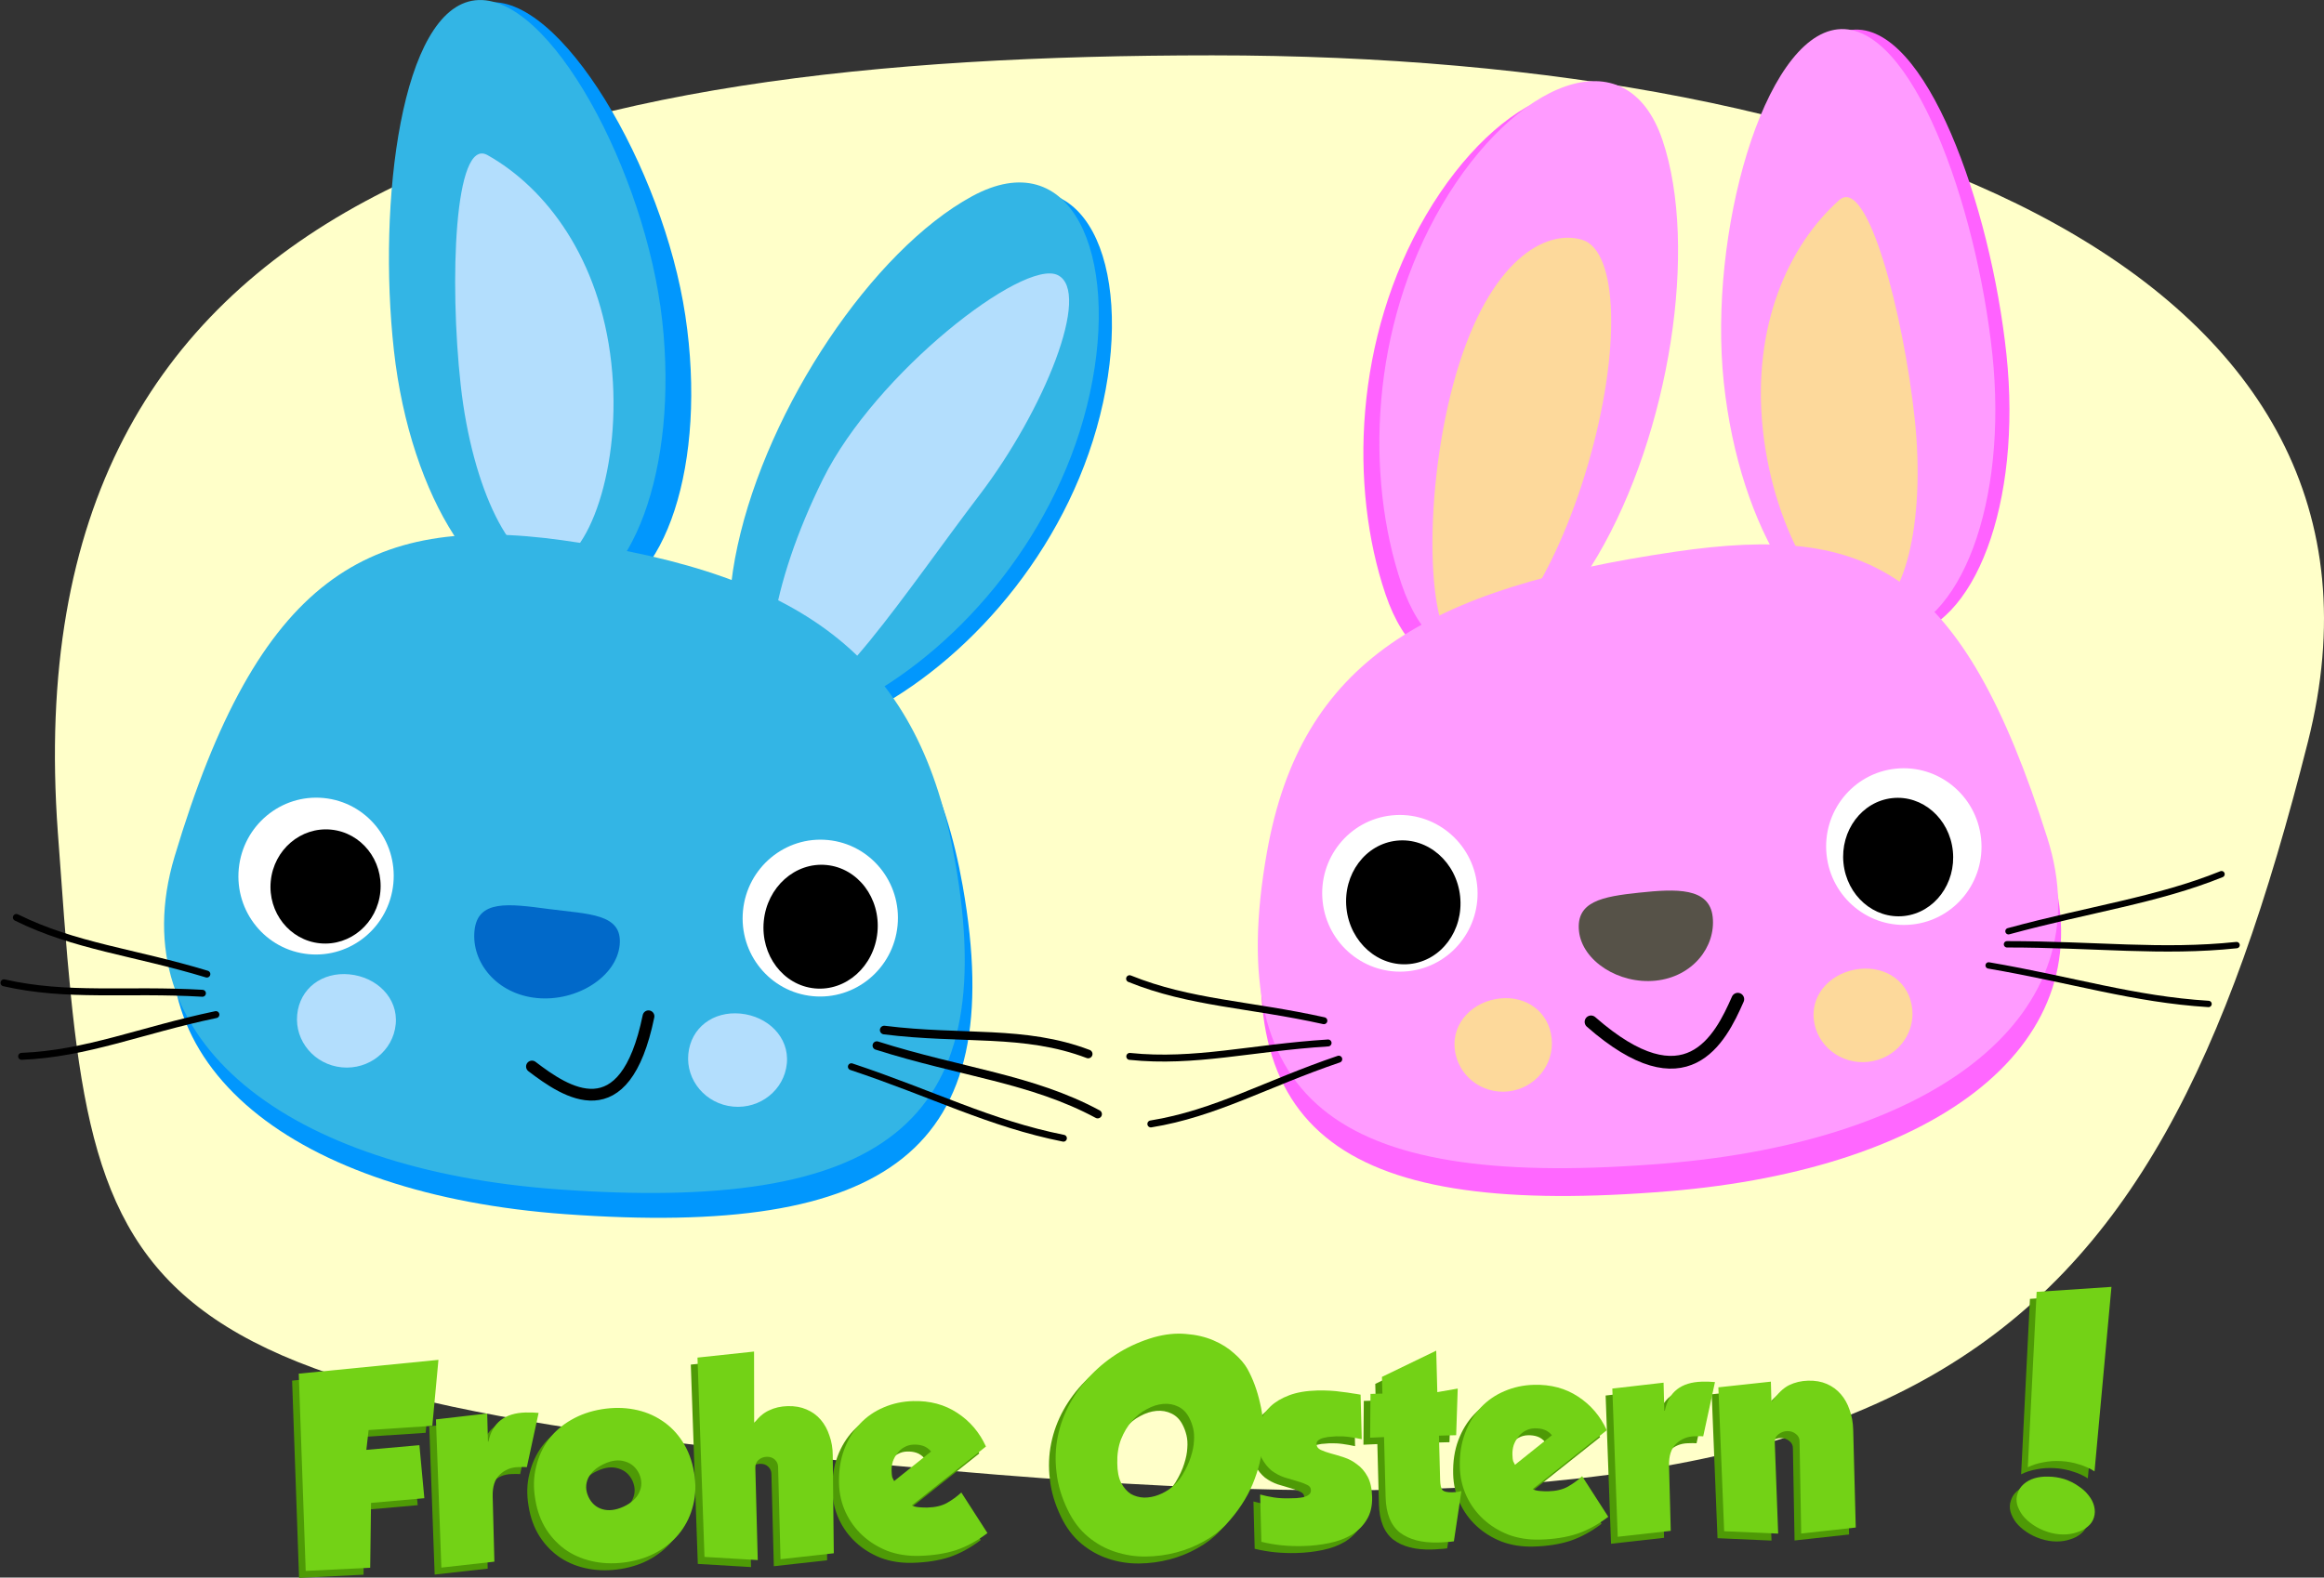 <?xml version="1.0" encoding="UTF-8" standalone="no"?>
<!-- Created with Inkscape (http://www.inkscape.org/) -->
<svg
    xmlns:inkscape="http://www.inkscape.org/namespaces/inkscape"
    xmlns:rdf="http://www.w3.org/1999/02/22-rdf-syntax-ns#"
    xmlns="http://www.w3.org/2000/svg"
    xmlns:xlink="http://www.w3.org/1999/xlink"
    xmlns:ns1="http://sozi.baierouge.fr"
    xmlns:cc="http://creativecommons.org/ns#"
    xmlns:dc="http://purl.org/dc/elements/1.1/"
    xmlns:sodipodi="http://sodipodi.sourceforge.net/DTD/sodipodi-0.dtd"
    id="svg2"
    sodipodi:docname="rabbit-frohesvg (copy).svg"
    viewBox="0 0 670.82 455.49"
    version="1.1"
    inkscape:version="0.48.4 r9939"
  >
  <rect x="0" y="0" width="670.82" height="455.49" fill="#333333" stroke="none"/>
  <sodipodi:namedview
      id="base"
      bordercolor="#666666"
      inkscape:pageshadow="2"
      inkscape:window-y="24"
      fit-margin-left="0"
      pagecolor="#ffffff"
      inkscape:window-height="744"
      inkscape:window-maximized="1"
      inkscape:zoom="0.80963726"
      inkscape:window-x="65"
      showgrid="false"
      borderopacity="1.0"
      inkscape:current-layer="g3212"
      inkscape:cx="264.77522"
      inkscape:cy="136.21265"
      fit-margin-top="0"
      fit-margin-right="0"
      fit-margin-bottom="0"
      inkscape:window-width="1301"
      inkscape:pageopacity="0.0"
      inkscape:document-units="px"
  />
  <g
      id="layer1"
      inkscape:label="Layer 1"
      inkscape:groupmode="layer"
      transform="translate(-55.231 -157.78)"
    >
    <path
        id="path4299"
        d="m721.4 372.01c-46.03 182.1-111.94 234.88-391.22 210.48-250.22-21.86-248.18-46.1-258.25-184.28-13.615-186.75 138.85-224.45 333.26-224.45s350.08 64.242 316.21 198.25z"
        sodipodi:nodetypes="sssss"
        style="fill:#ffffc9"
        inkscape:connector-curvature="0"
    />
    <path
        id="path4133"
        d="m253.05 248.9c6.39 42.552-5.682 79.637-26.962 82.833-21.28 3.195-43.711-28.709-50.1-71.261-6.39-42.552-1.711-98.716 19.569-101.91 21.28-3.195 51.104 47.788 57.493 90.34z"
        sodipodi:nodetypes="sssss"
        style="fill:#0197fd"
        inkscape:connector-curvature="0"
    />
    <path
        id="path3829"
        sodipodi:nodetypes="sssss"
        style="fill:#33b5e5"
        inkscape:connector-curvature="0"
        d="m246.38 250.35c4.745 42.766-8.747 79.359-30.134 81.732-21.387 2.373-42.572-30.373-47.317-73.139-4.745-42.766 2.095-98.709 23.482-101.08 21.387-2.373 49.224 49.722 53.969 92.489z"
    />
    <path
        id="path3850"
        sodipodi:nodetypes="sssss"
        style="fill:#b3defd"
        inkscape:connector-curvature="0"
        d="m231.68 262.56c3.324 29.964-6.719 57.311-17.65 58.524-10.931 1.213-22.488-22.095-25.812-52.059-3.324-29.964-1.848-71.855 7.735-66.458 17.06 9.606 32.403 30.029 35.727 59.994z"
    />
    <path
        id="path4153"
        d="m339.59 217.14c-28.641 15.604-58.932 60.763-67.657 100.87-8.724 40.103 7.422 59.964 36.063 44.36s56.916-48.285 65.64-88.388c8.724-40.103-5.405-72.441-34.047-56.838z"
        sodipodi:nodetypes="sssss"
        style="fill:#0197fd"
        inkscape:connector-curvature="0"
    />
    <path
        id="path3829-1"
        sodipodi:nodetypes="sssss"
        style="fill:#33b5e5"
        inkscape:connector-curvature="0"
        d="m335.79 214.46c-28.641 15.604-58.932 60.763-67.657 100.87-8.724 40.103 7.422 59.964 36.063 44.36s56.916-48.285 65.64-88.388c8.724-40.103-5.405-72.441-34.047-56.838z"
    />
    <path
        id="path3850-6"
        sodipodi:nodetypes="sssss"
        style="fill:#b3defd"
        inkscape:connector-curvature="0"
        d="m337.93 300.75c-20.73 27.208-44.973 64.547-54.826 59.66-9.853-4.888-5.517-33.691 9.685-64.333s57.912-63.752 67.764-58.864c9.853 4.888-3.909 38.976-22.623 63.538z"
    />
    <path
        id="path3763"
        sodipodi:nodetypes="sssss"
        style="fill:#0197fd"
        inkscape:connector-curvature="0"
        d="m333.12 413.58c13.517 76.54-21.531 101.52-114.7 94.768-77.695-5.63-126.58-42.603-110.6-96.04 24.106-80.614 55.773-99.167 111.91-91.381 71.762 9.952 103.29 35.477 113.39 92.653z"
    />
    <path
        id="path4131"
        d="m330.91 406.41c13.52 76.54-21.53 101.52-114.7 94.77-77.69-5.63-126.58-42.61-110.6-96.04 24.106-80.614 55.773-99.167 111.91-91.381 71.762 9.952 103.29 35.477 113.39 92.653z"
        sodipodi:nodetypes="sssss"
        style="fill:#33b5e5"
        inkscape:connector-curvature="0"
    />
    <path
        id="path3766"
        sodipodi:rx="32.613495"
        sodipodi:ry="31.747652"
        style="fill:#ffffff"
        sodipodi:type="arc"
        d="m439.85 398.94c0 17.534-14.602 31.748-32.613 31.748-18.012 0-32.614-14.214-32.614-31.748s14.602-31.748 32.614-31.748 32.613 14.214 32.613 31.748z"
        transform="matrix(.684 .066 -.069 .71 -104.56 100.61)"
        sodipodi:cy="398.93781"
        sodipodi:cx="407.23578"
    />
    <path
        id="path3766-2"
        sodipodi:rx="32.613495"
        sodipodi:ry="31.747652"
        style="fill:#000000"
        sodipodi:type="arc"
        d="m439.85 398.94c0 17.534-14.602 31.748-32.613 31.748-18.012 0-32.614-14.214-32.614-31.748s14.602-31.748 32.614-31.748 32.613 14.214 32.613 31.748z"
        transform="matrix(.485 .047 -.05 .517 -28.36 188.34)"
        sodipodi:cy="398.93781"
        sodipodi:cx="407.23578"
    />
    <path
        id="path3827"
        sodipodi:nodetypes="ssszs"
        style="fill:#0169c9"
        inkscape:connector-curvature="0"
        d="m234.1 430.62c-0.882 9.123-12.315 16.446-23.889 15.327-11.574-1.119-18.907-10.257-18.025-19.381 0.882-9.123 9.86-7.854 21.395-6.329s21.401 1.259 20.518 10.383z"
    />
    <path
        id="path3902"
        sodipodi:nodetypes="cc"
        style="stroke:#000000;stroke-linecap:round;stroke-miterlimit:1.3;stroke-width:3.4;fill:none"
        inkscape:connector-curvature="0"
        d="m208.78 465.72c9.796 7.461 26.743 19.035 33.639-14.507"
    />
    <path
        id="path4024"
        sodipodi:nodetypes="sssss"
        style="fill:#b3defd"
        inkscape:connector-curvature="0"
        d="m169.45 453.52c-0.738 7.629-7.702 13.197-15.555 12.438-7.853-0.76-13.621-7.56-12.883-15.188 0.738-7.629 7.217-12.424 15.071-11.665 7.853 0.76 14.106 6.786 13.368 14.415z"
    />
    <path
        id="path4024-3"
        sodipodi:nodetypes="sssss"
        style="fill:#b3defd"
        inkscape:connector-curvature="0"
        d="m282.35 464.85c-0.738 7.629-7.702 13.197-15.555 12.438-7.853-0.76-13.621-7.56-12.883-15.188 0.738-7.629 7.217-12.424 15.071-11.665 7.853 0.76 14.106 6.786 13.368 14.415z"
    />
    <path
        id="path3766-6"
        sodipodi:rx="32.613495"
        sodipodi:ry="31.747652"
        style="fill:#ffffff"
        sodipodi:type="arc"
        d="m439.85 398.94c0 17.534-14.602 31.748-32.613 31.748-18.012 0-32.614-14.214-32.614-31.748s14.602-31.748 32.614-31.748 32.613 14.214 32.613 31.748z"
        transform="matrix(.684 .066 -.069 .71 40.98 112.74)"
        sodipodi:cy="398.93781"
        sodipodi:cx="407.23578"
    />
    <path
        id="path3766-2-2"
        sodipodi:rx="32.613495"
        sodipodi:ry="31.747652"
        style="fill:#000000"
        sodipodi:type="arc"
        d="m439.85 398.94c0 17.534-14.602 31.748-32.613 31.748-18.012 0-32.614-14.214-32.614-31.748s14.602-31.748 32.614-31.748 32.613 14.214 32.613 31.748z"
        transform="matrix(.503 .049 -.054 .561 108.8 181.59)"
        sodipodi:cy="398.93781"
        sodipodi:cx="407.23578"
    />
    <path
        id="path4161"
        sodipodi:nodetypes="cc"
        style="stroke:#000000;stroke-linecap:round;stroke-width:2.004;fill:none"
        inkscape:connector-curvature="0"
        d="m114.94 439.03c-21.115-6.4-38.093-7.97-54.982-16.35"
    />
    <path
        id="path4161-8"
        sodipodi:nodetypes="cc"
        style="stroke:#000000;stroke-linecap:round;stroke-width:2.004;fill:none"
        inkscape:connector-curvature="0"
        d="m113.66 444.57c-22.025-1.281-38.898 1.17-57.28-3.022"
    />
    <path
        id="path4161-8-6"
        style="stroke:#000000;stroke-linecap:round;stroke-width:2.004;fill:none"
        d="m117.55 450.73c-21.595 4.517-37.241 11.292-56.08 12.047"
        sodipodi:nodetypes="cc"
        inkscape:transform-center-y="-7.2246641"
        inkscape:connector-curvature="0"
        inkscape:transform-center-x="14.513255"
    />
    <path
        id="path4161-9"
        sodipodi:nodetypes="cc"
        style="stroke:#000000;stroke-linecap:round;stroke-width:2.494;fill:none"
        inkscape:connector-curvature="0"
        d="m310.46 455.19c22.621 2.836 40.426-0.11 58.872 6.912"
    />
    <path
        id="path4161-8-8"
        sodipodi:nodetypes="cc"
        style="stroke:#000000;stroke-linecap:round;stroke-width:2.453;fill:none"
        inkscape:connector-curvature="0"
        d="m308.32 459.67c24.46 7.756 44.71 9.544 63.75 19.795"
    />
    <path
        id="path4161-8-6-6"
        style="stroke:#000000;stroke-linecap:round;stroke-width:1.975;fill:none"
        d="m300.97 465.77c23.599 7.854 40.029 16.432 61.226 20.656"
        sodipodi:nodetypes="cc"
        inkscape:transform-center-y="-6.0929072"
        inkscape:connector-curvature="0"
        inkscape:transform-center-x="-16.709169"
    />
    <g
        id="g4249"
        transform="matrix(1 -.024 .024 1 -16.716 9.769)"
      >
      <path
          id="path4159"
          sodipodi:nodetypes="sssss"
          style="fill:#ff62ff"
          inkscape:connector-curvature="0"
          d="m567.06 272.18c3.514 42.885 23.748 76.226 45.195 74.469 21.447-1.757 35.984-37.947 32.471-80.832-3.514-42.885-20.916-96.49-42.363-94.733-21.447 1.757-38.817 58.211-35.303 101.1z"
      />
      <path
          id="path3829-4"
          d="m562.99 271.93c3.514 42.885 23.748 76.226 45.195 74.469 21.447-1.757 35.984-37.947 32.471-80.832-3.514-42.885-20.916-96.49-42.363-94.733-21.447 1.757-38.817 58.211-35.303 101.1z"
          sodipodi:nodetypes="sssss"
          style="fill:#ff9bff"
          inkscape:connector-curvature="0"
      />
      <path
          id="path3850-5"
          d="m573.93 285.85c2.462 30.047 17.545 54.971 28.507 54.073 10.962-0.898 17.852-25.984 15.39-56.032-2.462-30.047-11.915-70.884-20.291-63.756-14.91 12.689-26.068 35.667-23.606 65.715z"
          sodipodi:nodetypes="sssss"
          style="fill:#fdd99b"
          inkscape:connector-curvature="0"
      />
      <path
          id="path4157"
          sodipodi:nodetypes="sssss"
          style="fill:#ff62ff"
          inkscape:connector-curvature="0"
          d="m542.29 204.42c9.713 31.136 0.044 84.647-21.595 119.52s-47.055 37.902-56.768 6.765c-9.713-31.136-7.279-74.282 14.361-109.16 21.639-34.873 54.289-48.266 64.002-17.13z"
      />
      <path
          id="path3829-1-8"
          d="m546.98 201.58c9.713 31.136 0.044 84.647-21.595 119.52s-47.055 37.902-56.768 6.765c-9.713-31.136-7.279-74.282 14.361-109.16 21.639-34.873 54.289-48.266 64.002-17.13z"
          sodipodi:nodetypes="sssss"
          style="fill:#ff9bff"
          inkscape:connector-curvature="0"
      />
      <path
          id="path3850-6-8"
          d="m485.86 267.55c-10.404 32.585-10.959 76.884-0.481 80.23 10.477 3.345 27.405-20.358 37.809-52.943s10.345-61.712-0.132-65.058c-10.477-3.345-26.792 5.186-37.196 37.771z"
          sodipodi:nodetypes="sssss"
          style="fill:#fdd99b"
          inkscape:connector-curvature="0"
      />
      <path
          id="path4155"
          sodipodi:nodetypes="sssss"
          style="fill:#ff67ff"
          inkscape:connector-curvature="0"
          d="m428.6 412.4c-14.865 73.567 19.727 98.014 112.98 92.547 77.763-4.559 127.28-39.626 112.25-91.269-22.671-77.908-53.997-96.128-110.25-89.254-71.909 8.788-103.88 33.021-114.98 87.976z"
      />
      <path
          id="path3763-1"
          d="m427.94 404.35c-14.865 73.567 19.727 98.014 112.98 92.547 77.763-4.559 127.28-39.626 112.25-91.269-22.671-77.908-49.099-92.047-105.35-85.172-71.909 8.788-108.78 28.939-119.88 83.894z"
          sodipodi:nodetypes="sssss"
          style="fill:#ff9bff"
          inkscape:connector-curvature="0"
      />
      <path
          id="path3766-21"
          sodipodi:rx="32.613495"
          sodipodi:ry="31.747652"
          style="fill:#ffffff"
          sodipodi:type="arc"
          d="m439.85 398.94c0 17.534-14.602 31.748-32.613 31.748-18.012 0-32.614-14.214-32.614-31.748s14.602-31.748 32.614-31.748 32.613 14.214 32.613 31.748z"
          transform="matrix(-.685 .056 .058 .71 867.53 101.08)"
          sodipodi:cy="398.93781"
          sodipodi:cx="407.23578"
      />
      <path
          id="path3766-2-4"
          sodipodi:rx="32.613495"
          sodipodi:ry="31.747652"
          style="fill:#000000"
          sodipodi:type="arc"
          d="m439.85 398.94c0 17.534-14.602 31.748-32.613 31.748-18.012 0-32.614-14.214-32.614-31.748s14.602-31.748 32.614-31.748 32.613 14.214 32.613 31.748z"
          transform="matrix(-.485 .042 .042 .537 790.76 178.78)"
          sodipodi:cy="398.93781"
          sodipodi:cx="407.23578"
      />
      <path
          id="path3827-8"
          d="m517.42 429.29c0.705 8.606 11.153 15.68 21.831 14.805 10.678-0.875 17.544-9.367 16.838-17.974-0.705-8.606-10.383-8.401-21.061-7.526-10.678 0.875-18.313 2.088-17.608 10.695z"
          sodipodi:nodetypes="sssss"
          style="fill:#565248"
          inkscape:connector-curvature="0"
      />
      <path
          id="path3902-2"
          d="m562.76 450.02c-5.395 11.529-15.525 30.343-42.498 5.527"
          sodipodi:nodetypes="cc"
          style="stroke:#000000;stroke-linecap:round;stroke-miterlimit:1.3;stroke-width:3.679;fill:none"
          inkscape:connector-curvature="0"
      />
      <path
          id="path4024-2"
          d="m584.54 456.34c0.626 7.639 7.508 13.309 15.371 12.665 7.863-0.644 13.731-7.359 13.105-14.998-0.626-7.639-7.034-12.529-14.898-11.884-7.863 0.644-14.204 6.579-13.578 14.218z"
          sodipodi:nodetypes="sssss"
          style="fill:#fdd99b"
          inkscape:connector-curvature="0"
      />
      <path
          id="path4024-3-9"
          d="m480.75 462.38c0.613 7.638 7.388 13.306 15.131 12.659 7.743-0.647 13.523-7.364 12.909-15.002-0.613-7.638-6.922-12.526-14.665-11.879-7.743 0.647-13.989 6.584-13.375 14.222z"
          sodipodi:nodetypes="sssss"
          style="fill:#fdd99b"
          inkscape:connector-curvature="0"
      />
      <path
          id="path3766-6-9"
          sodipodi:rx="32.613495"
          sodipodi:ry="31.747652"
          style="fill:#ffffff"
          sodipodi:type="arc"
          d="m439.85 398.94c0 17.534-14.602 31.748-32.613 31.748-18.012 0-32.614-14.214-32.614-31.748s14.602-31.748 32.614-31.748 32.613 14.214 32.613 31.748z"
          transform="matrix(-.685 .056 .058 .71 721.83 111.07)"
          sodipodi:cy="398.93781"
          sodipodi:cx="407.23578"
      />
      <path
          id="path3766-2-2-8"
          sodipodi:rx="32.613495"
          sodipodi:ry="31.747652"
          style="fill:#000000"
          sodipodi:type="arc"
          d="m439.85 398.94c0 17.534-14.602 31.748-32.613 31.748-18.012 0-32.614-14.214-32.614-31.748s14.602-31.748 32.614-31.748 32.613 14.214 32.613 31.748z"
          transform="matrix(-.504 .041 .046 .562 653.83 178.85)"
          sodipodi:cy="398.93781"
          sodipodi:cx="407.23578"
      />
      <path
          id="path4161-6"
          d="m443.2 453.36c-21.417-5.296-38.454-5.978-55.756-13.468"
          sodipodi:nodetypes="cc"
          style="stroke:#000000;stroke-linecap:round;stroke-width:2.004;fill:none"
          inkscape:connector-curvature="0"
      />
      <path
          id="path4161-8-2"
          d="m444.26 459.81c-22.046 0.845-38.604 4.91-57.304 2.506"
          sodipodi:nodetypes="cc"
          style="stroke:#000000;stroke-linecap:round;stroke-width:2.004;fill:none"
          inkscape:connector-curvature="0"
      />
      <path
          id="path4161-8-6-3"
          sodipodi:nodetypes="cc"
          d="m447.23 464.56c-21.059 6.575-35.981 14.824-54.66 17.39"
          inkscape:transform-center-x="14.513255"
          inkscape:transform-center-y="-7.2246641"
          inkscape:connector-curvature="0"
          style="stroke:#000000;stroke-linecap:round;stroke-width:2.004;fill:none"
      />
      <path
          id="path4161-82"
          d="m641.32 432.28c23.74-5.846 43.157-7.952 61.852-14.99"
          sodipodi:nodetypes="cc"
          style="stroke:#000000;stroke-linecap:round;stroke-width:1.837;fill:none"
          inkscape:connector-curvature="0"
      />
      <path
          id="path4161-8-62"
          d="m640.8 436.04c25.476 0.614 44.611 3.569 66.221 1.822"
          sodipodi:nodetypes="cc"
          style="stroke:#000000;stroke-linecap:round;stroke-width:1.837;fill:none"
          inkscape:connector-curvature="0"
      />
      <path
          id="path4161-8-6-7"
          sodipodi:nodetypes="cc"
          d="m635.36 442.01c24.336 4.779 41.58 10.776 63.165 12.641"
          inkscape:transform-center-x="-16.771507"
          inkscape:transform-center-y="-5.2515916"
          inkscape:connector-curvature="0"
          style="stroke:#000000;stroke-linecap:round;stroke-width:1.837;fill:none"
      />
    </g
    >
    <g
        id="g3102"
        style="fill:#73d216"
        transform="matrix(1.065 0 0 1.065 -30.87 -36.231)"
      >
      <g
          id="g3212"
          style="fill:#73d216"
          transform="matrix(1.268 -.088 .088 1.268 -146.97 -83.939)"
        >
        <g
            id="g4450"
            style="fill:#001f3e"
            transform="matrix(.846 .028 -.028 .846 66.408 59.092)"
          >
          <g
              id="text4425-5"
              transform="matrix(1 .01 -.01 1 0 0)"
            >
            <path
                id="path3273"
                style="fill:#4e9a06"
                d="m188.24 536.11 35.265-2.551-1.977 16.58-16.07 0.638-0.701 4.974 13.392-0.829 0.893 13.392-13.455 0.829-0.638 16.325-16.261 0.383-0.446-49.741"
            />
            <path
                id="path3275"
                style="fill:#4e9a06"
                d="m235.42 547.39v7.079h0.128c1.105-4.719 4.294-7.078 9.566-7.079 1.148 0 2.232 0.064 3.252 0.191l-3.316 13.583c-0.298-0.043-0.616-0.064-0.957-0.064-0.298 0-0.723 0-1.275 0-1.786 0-3.337 0.595-4.655 1.786-1.275 1.148-1.913 2.976-1.913 5.484v16.389l-13.392 1.148-0.383-37.369 12.945-1.148"
            />
            <path
                id="path3277"
                style="fill:#4e9a06"
                d="m287.13 563.59c0.425 2.933 0.276 5.676-0.446 8.226-0.68 2.508-1.807 4.74-3.38 6.696-1.53 1.913-3.465 3.507-5.803 4.783-2.296 1.233-4.868 2.041-7.716 2.423-2.848 0.383-5.569 0.298-8.163-0.255-2.593-0.553-4.91-1.53-6.951-2.933-2.041-1.445-3.741-3.273-5.102-5.484-1.36-2.253-2.232-4.846-2.615-7.78-0.425-2.933-0.276-5.654 0.446-8.163 0.68-2.551 1.786-4.804 3.316-6.76 1.573-1.956 3.507-3.55 5.803-4.783 2.338-1.275 4.931-2.104 7.78-2.487 2.848-0.383 5.548-0.298 8.099 0.255 2.593 0.553 4.91 1.552 6.951 2.997 2.041 1.403 3.741 3.231 5.102 5.484 1.36 2.253 2.253 4.846 2.678 7.78m-26.783 5.42c0.723 1.658 1.871 2.742 3.444 3.252 1.573 0.51 3.358 0.34 5.357-0.51 1.956-0.85 3.295-1.998 4.018-3.444 0.765-1.488 0.808-3.061 0.128-4.719-0.723-1.615-1.871-2.678-3.444-3.188-1.573-0.553-3.337-0.404-5.293 0.446-1.998 0.85-3.38 2.019-4.145 3.507-0.723 1.488-0.744 3.04-0.064 4.655"
            />
            <path
                id="path3279"
                style="fill:#4e9a06"
                d="m302.58 551.48h0.128c1.063-1.403 2.296-2.402 3.699-2.997 1.403-0.638 2.976-0.957 4.719-0.957 1.786 0 3.358 0.319 4.719 0.957 1.403 0.638 2.572 1.53 3.507 2.678 0.935 1.148 1.637 2.508 2.104 4.081 0.51 1.53 0.744 3.188 0.701 4.974l-0.383 24.679-13.455 1.148v-23.276c-0-0.723-0.255-1.339-0.765-1.849-0.51-0.51-1.19-0.765-2.041-0.765-0.808 0-1.509 0.255-2.104 0.765-0.553 0.468-0.829 1.127-0.829 1.977v23.212l-13.392-1.148-0.446-50.251 14.284-1.148-0.446 17.919"
            />
            <path
                id="path3281"
                style="fill:#4e9a06"
                d="m360.6 580.81c-2.593 1.871-5.25 3.231-7.971 4.081-2.721 0.808-5.846 1.212-9.374 1.212-2.891 0-5.548-0.489-7.971-1.467-2.381-1.02-4.443-2.381-6.186-4.081-1.743-1.7-3.103-3.677-4.081-5.931-0.978-2.296-1.467-4.719-1.467-7.27 0-3.188 0.51-6.037 1.53-8.545s2.402-4.634 4.145-6.377c1.743-1.743 3.762-3.061 6.058-3.954 2.338-0.935 4.825-1.403 7.461-1.403 4.251 0 7.929 1.084 11.032 3.252 3.146 2.168 5.484 5.059 7.015 8.673l-19.067 14.348c0.468 0.255 1.084 0.425 1.849 0.51 0.765 0.085 1.467 0.128 2.104 0.128 1.956 0 3.592-0.34 4.91-1.02 1.36-0.723 2.593-1.573 3.699-2.551l6.313 10.395m-13.63-20.93c-0.595-0.723-1.254-1.212-1.977-1.467-0.68-0.255-1.467-0.383-2.36-0.383-0.85 0-1.637 0.191-2.36 0.574-0.68 0.34-1.275 0.829-1.786 1.467-0.51 0.595-0.914 1.275-1.212 2.041-0.255 0.765-0.383 1.552-0.383 2.36-0 0.765 0.043 1.318 0.128 1.658 0.128 0.298 0.276 0.616 0.446 0.957l9.502-7.206"
            />
            <path
                id="path3283"
                style="fill:#4e9a06"
                d="m420.68 580.3c-1.53 1.53-3.401 2.87-5.612 4.018-2.168 1.148-4.506 2.019-7.015 2.615-2.508 0.595-5.102 0.872-7.78 0.829-2.636-0.043-5.187-0.51-7.652-1.403-2.423-0.85-4.655-2.168-6.696-3.954-2.041-1.786-3.699-4.103-4.974-6.951-1.445-3.188-2.296-6.356-2.551-9.502-0.298-3.146-0.106-6.164 0.574-9.055 0.68-2.933 1.786-5.697 3.316-8.29 1.53-2.593 3.38-4.931 5.548-7.015 2.168-2.126 4.591-3.954 7.27-5.484 2.721-1.53 5.612-2.7 8.673-3.507 2.891-0.723 5.59-0.935 8.099-0.638 2.551 0.255 4.846 0.85 6.887 1.786 2.041 0.935 3.762 2.083 5.165 3.444 1.445 1.318 2.53 2.657 3.252 4.018 1.318 2.551 2.296 5.442 2.933 8.673 0.68 3.188 0.829 6.505 0.446 9.948-0.34 3.444-1.297 6.93-2.87 10.458-1.573 3.486-3.911 6.823-7.015 10.012m-8.481-27.166c-0.638-1.36-1.552-2.338-2.742-2.933-1.148-0.595-2.402-0.85-3.762-0.765-1.36 0.085-2.742 0.489-4.145 1.212-1.403 0.68-2.678 1.658-3.826 2.933-1.148 1.233-2.104 2.742-2.87 4.528-0.723 1.786-1.084 3.762-1.084 5.931-0.043 2.041 0.234 3.699 0.829 4.974 0.638 1.275 1.424 2.232 2.36 2.87 0.978 0.595 2.083 0.935 3.316 1.02 1.233 0.043 2.445-0.149 3.635-0.574 1.233-0.425 2.381-1.042 3.444-1.849 1.063-0.85 1.956-1.828 2.678-2.933 1.063-1.658 1.828-3.188 2.296-4.591 0.51-1.445 0.808-2.763 0.893-3.954 0.128-1.19 0.085-2.274-0.128-3.252-0.213-0.978-0.51-1.849-0.893-2.615"
            />
            <path
                id="path3285"
                style="fill:#4e9a06"
                d="m429.52 572.9c1.148 0.34 2.296 0.616 3.444 0.829 1.19 0.213 2.466 0.319 3.826 0.319 0.595 0 1.212 0 1.849 0 0.68-0.043 1.275-0.106 1.786-0.191 0.553-0.128 0.999-0.319 1.339-0.574 0.383-0.255 0.574-0.638 0.574-1.148-0-0.638-0.34-1.105-1.02-1.403-0.638-0.34-1.446-0.659-2.423-0.957-0.935-0.298-1.977-0.638-3.125-1.02-1.148-0.425-2.211-1.02-3.188-1.786-0.935-0.808-1.743-1.871-2.423-3.188-0.638-1.318-0.957-3.04-0.957-5.165 0-1.403 0.276-2.785 0.829-4.145 0.553-1.36 1.445-2.593 2.678-3.699 1.233-1.105 2.827-1.998 4.783-2.678 1.956-0.68 4.315-1.02 7.079-1.02 1.063 0 2.126 0.043 3.188 0.128 1.063 0.085 2.062 0.213 2.997 0.383 0.978 0.128 1.871 0.276 2.678 0.446 0.808 0.128 1.488 0.255 2.041 0.383v11.224c-1.063-0.255-2.104-0.468-3.125-0.638-1.02-0.17-2.126-0.255-3.316-0.255-0.255 0-0.659 0.021-1.212 0.064-0.553 0-1.105 0.064-1.658 0.191-0.553 0.085-1.042 0.255-1.467 0.51-0.425 0.255-0.638 0.595-0.638 1.02-0 0.68 0.34 1.19 1.02 1.53 0.68 0.34 1.509 0.659 2.487 0.957 1.02 0.298 2.126 0.659 3.316 1.084 1.19 0.425 2.274 1.042 3.252 1.849 1.02 0.765 1.871 1.807 2.551 3.125 0.68 1.318 1.02 3.04 1.02 5.165-0 2.296-0.51 4.209-1.53 5.739-0.978 1.53-2.296 2.763-3.954 3.699-1.615 0.893-3.486 1.53-5.612 1.913-2.126 0.383-4.336 0.574-6.632 0.574-1.786 0-3.55-0.106-5.293-0.319-1.7-0.213-3.422-0.553-5.165-1.02v-11.925"
            />
            <path
                id="path3287"
                style="fill:#4e9a06"
                d="m478 585.98c-0.68 0.085-1.339 0.128-1.977 0.128-0.595 0.043-1.254 0.064-1.977 0.064-4.081 0-7.27-0.914-9.566-2.742-2.253-1.871-3.38-4.889-3.38-9.055v-15.113l-3.507 0.064 0.383-11.032h2.997v-4.209l13.838-6.25v10.458l5.165-0.765-0.701 11.734h-4.336v11.16c-0 1.275 0.17 2.126 0.51 2.551 0.383 0.425 1.212 0.638 2.487 0.638 0.553 0 0.999-0.021 1.339-0.064 0.34-0.043 0.659-0.106 0.957-0.191l-2.232 12.626"
            />
            <path
                id="path3289"
                style="fill:#4e9a06"
                d="m517.04 580.81c-2.593 1.871-5.25 3.231-7.971 4.081-2.721 0.808-5.846 1.212-9.374 1.212-2.891 0-5.548-0.489-7.971-1.467-2.381-1.02-4.443-2.381-6.186-4.081-1.743-1.7-3.103-3.677-4.081-5.931-0.978-2.296-1.467-4.719-1.467-7.27 0-3.188 0.51-6.037 1.53-8.545s2.402-4.634 4.145-6.377c1.743-1.743 3.762-3.061 6.058-3.954 2.338-0.935 4.825-1.403 7.461-1.403 4.251 0 7.929 1.084 11.032 3.252 3.146 2.168 5.484 5.059 7.015 8.673l-19.067 14.348c0.468 0.255 1.084 0.425 1.849 0.51 0.765 0.085 1.467 0.128 2.104 0.128 1.956 0 3.592-0.34 4.91-1.02 1.36-0.723 2.593-1.573 3.699-2.551l6.313 10.395m-13.64-20.93c-0.595-0.723-1.254-1.212-1.977-1.467-0.68-0.255-1.467-0.383-2.36-0.383-0.85 0-1.637 0.191-2.36 0.574-0.68 0.34-1.275 0.829-1.786 1.467-0.51 0.595-0.914 1.275-1.212 2.041-0.255 0.765-0.383 1.552-0.383 2.36-0 0.765 0.043 1.318 0.128 1.658 0.128 0.298 0.276 0.616 0.446 0.957l9.502-7.206"
            />
            <path
                id="path3291"
                style="fill:#4e9a06"
                d="m531.85 547.39v7.079h0.128c1.105-4.719 4.294-7.078 9.566-7.079 1.148 0 2.232 0.064 3.252 0.191l-3.316 13.583c-0.298-0.043-0.616-0.064-0.957-0.064-0.298 0-0.723 0-1.275 0-1.786 0-3.337 0.595-4.655 1.786-1.275 1.148-1.913 2.976-1.913 5.484v16.389l-13.392 1.148-0.383-37.369 12.945-1.148"
            />
            <path
                id="path3293"
                style="fill:#4e9a06"
                d="m558.89 552.75h0.255c1.403-1.913 2.827-3.21 4.273-3.89 1.488-0.68 3.103-1.02 4.846-1.02 1.786 0 3.358 0.319 4.719 0.957 1.36 0.638 2.508 1.53 3.444 2.678 0.935 1.148 1.637 2.487 2.104 4.018 0.51 1.53 0.765 3.188 0.765 4.974v24.679l-13.774 1.148 0.191-23.212c0.043-0.765-0.255-1.403-0.893-1.913-0.595-0.51-1.318-0.765-2.168-0.765-0.808 0-1.552 0.255-2.232 0.765-0.638 0.468-0.957 1.127-0.957 1.977l0.255 23.021-13.583-0.957-0.51-36.285 13.264-1.084v4.91"
            />
            <path
                id="path3295"
                style="fill:#4e9a06"
                d="m627.54 587.51c-1.318-0.468-2.508-1.084-3.571-1.849-1.02-0.723-1.871-1.53-2.551-2.423-0.638-0.893-1.084-1.828-1.339-2.806-0.213-0.978-0.149-1.913 0.191-2.806 0.298-0.893 0.829-1.658 1.594-2.296 0.765-0.638 1.679-1.105 2.742-1.403 1.105-0.298 2.296-0.404 3.571-0.319 1.275 0.043 2.572 0.276 3.89 0.701 1.318 0.468 2.487 1.084 3.507 1.849 1.063 0.723 1.913 1.53 2.551 2.423 0.68 0.893 1.127 1.828 1.339 2.806 0.213 0.978 0.17 1.913-0.128 2.806-0.298 0.893-0.829 1.637-1.594 2.232-0.765 0.638-1.701 1.105-2.806 1.403-1.063 0.34-2.232 0.489-3.507 0.446-1.275-0.043-2.572-0.298-3.89-0.765m12.244-14.922c-1.105-0.765-2.381-1.382-3.826-1.849-1.403-0.51-2.912-0.829-4.528-0.957-1.573-0.128-3.082-0.064-4.528 0.191-1.403 0.213-2.7 0.595-3.89 1.148l3.38-44.129 18.876-0.765-5.484 46.361"
            />
          </g
          >
          <g
              id="text4425"
              transform="matrix(1 .01 -.01 1 0 0)"
            >
            <path
                id="path3298"
                style="fill:#73d216"
                d="m189.96 534.4 35.265-2.551-1.977 16.58-16.07 0.638-0.701 4.974 13.392-0.829 0.893 13.392-13.455 0.829-0.638 16.325-16.261 0.383-0.446-49.741"
            />
            <path
                id="path3300"
                style="fill:#73d216"
                d="m237.15 545.68v7.079h0.128c1.105-4.719 4.294-7.078 9.566-7.079 1.148 0 2.232 0.064 3.252 0.191l-3.316 13.583c-0.298-0.043-0.616-0.064-0.957-0.064-0.298 0-0.723 0-1.275 0-1.786 0-3.337 0.595-4.655 1.786-1.275 1.148-1.913 2.976-1.913 5.484v16.389l-13.392 1.148-0.383-37.369 12.945-1.148"
            />
            <path
                id="path3302"
                style="fill:#73d216"
                d="m288.86 561.88c0.425 2.933 0.276 5.676-0.446 8.226-0.68 2.508-1.807 4.74-3.38 6.696-1.53 1.913-3.465 3.507-5.803 4.783-2.296 1.233-4.868 2.041-7.716 2.423-2.848 0.383-5.569 0.298-8.163-0.255s-4.91-1.53-6.951-2.933c-2.041-1.445-3.741-3.273-5.102-5.484-1.36-2.253-2.232-4.846-2.615-7.78-0.425-2.933-0.276-5.654 0.446-8.163 0.68-2.551 1.786-4.804 3.316-6.76 1.573-1.956 3.507-3.55 5.803-4.783 2.338-1.275 4.931-2.104 7.78-2.487 2.848-0.383 5.548-0.298 8.099 0.255 2.593 0.553 4.91 1.552 6.951 2.997 2.041 1.403 3.741 3.231 5.102 5.484 1.36 2.253 2.253 4.847 2.678 7.78m-26.783 5.42c0.723 1.658 1.871 2.742 3.444 3.252 1.573 0.51 3.358 0.34 5.357-0.51 1.956-0.85 3.295-1.998 4.018-3.444 0.765-1.488 0.808-3.061 0.128-4.719-0.723-1.615-1.871-2.678-3.444-3.188-1.573-0.553-3.337-0.404-5.293 0.446-1.998 0.85-3.38 2.019-4.145 3.507-0.723 1.488-0.744 3.04-0.064 4.655"
            />
            <path
                id="path3304"
                style="fill:#73d216"
                d="m304.31 549.76h0.128c1.063-1.403 2.296-2.402 3.699-2.997 1.403-0.638 2.976-0.957 4.719-0.957 1.786 0 3.358 0.319 4.719 0.957 1.403 0.638 2.572 1.53 3.507 2.678 0.935 1.148 1.637 2.508 2.104 4.081 0.51 1.53 0.744 3.188 0.701 4.974l-0.383 24.679-13.455 1.148v-23.276c-0-0.723-0.255-1.339-0.765-1.849-0.51-0.51-1.19-0.765-2.041-0.765-0.808 0-1.509 0.255-2.104 0.765-0.553 0.468-0.829 1.127-0.829 1.977v23.212l-13.392-1.148-0.446-50.251 14.284-1.148-0.446 17.919"
            />
            <path
                id="path3306"
                style="fill:#73d216"
                d="m362.33 579.1c-2.593 1.871-5.25 3.231-7.971 4.081-2.721 0.808-5.846 1.212-9.374 1.212-2.891 0-5.548-0.489-7.971-1.467-2.381-1.02-4.443-2.381-6.186-4.081-1.743-1.7-3.103-3.677-4.081-5.931-0.978-2.296-1.467-4.719-1.467-7.27 0-3.188 0.51-6.037 1.53-8.545 1.02-2.508 2.402-4.634 4.145-6.377 1.743-1.743 3.762-3.061 6.058-3.954 2.338-0.935 4.825-1.403 7.461-1.403 4.251 0 7.929 1.084 11.032 3.252 3.146 2.168 5.484 5.059 7.015 8.673l-19.067 14.348c0.468 0.255 1.084 0.425 1.849 0.51 0.765 0.085 1.467 0.128 2.104 0.128 1.956 0 3.592-0.34 4.91-1.02 1.36-0.723 2.593-1.573 3.699-2.551l6.313 10.395m-13.647-20.917c-0.595-0.723-1.254-1.212-1.977-1.467-0.68-0.255-1.467-0.383-2.36-0.383-0.85 0-1.637 0.191-2.36 0.574-0.68 0.34-1.275 0.829-1.786 1.467-0.51 0.595-0.914 1.275-1.212 2.041-0.255 0.765-0.383 1.552-0.383 2.36-0 0.765 0.043 1.318 0.128 1.658 0.128 0.298 0.276 0.616 0.446 0.957l9.502-7.206"
            />
            <path
                id="path3308"
                style="fill:#73d216"
                d="m422.4 578.59c-1.53 1.53-3.401 2.87-5.612 4.018-2.168 1.148-4.506 2.019-7.015 2.615-2.508 0.595-5.102 0.872-7.78 0.829-2.636-0.043-5.187-0.51-7.652-1.403-2.423-0.85-4.655-2.168-6.696-3.954-2.041-1.786-3.699-4.103-4.974-6.951-1.445-3.188-2.296-6.356-2.551-9.502-0.298-3.146-0.106-6.164 0.574-9.055 0.68-2.933 1.786-5.697 3.316-8.29 1.53-2.593 3.38-4.931 5.548-7.015 2.168-2.126 4.591-3.954 7.27-5.484 2.721-1.53 5.612-2.7 8.673-3.507 2.891-0.723 5.59-0.935 8.099-0.638 2.551 0.255 4.846 0.85 6.887 1.786 2.041 0.935 3.762 2.083 5.165 3.444 1.445 1.318 2.53 2.657 3.252 4.018 1.318 2.551 2.296 5.442 2.933 8.673 0.68 3.188 0.829 6.505 0.446 9.948-0.34 3.444-1.297 6.93-2.87 10.458-1.573 3.486-3.911 6.823-7.015 10.012m-8.481-27.166c-0.638-1.36-1.552-2.338-2.742-2.933-1.148-0.595-2.402-0.85-3.762-0.765-1.36 0.085-2.742 0.489-4.145 1.212-1.403 0.68-2.678 1.658-3.826 2.933-1.148 1.233-2.104 2.742-2.87 4.528-0.723 1.786-1.084 3.763-1.084 5.931-0.043 2.041 0.234 3.699 0.829 4.974 0.638 1.275 1.424 2.232 2.36 2.87 0.978 0.595 2.083 0.935 3.316 1.02 1.233 0.043 2.445-0.149 3.635-0.574 1.233-0.425 2.381-1.042 3.444-1.849 1.063-0.85 1.956-1.828 2.678-2.933 1.063-1.658 1.828-3.188 2.296-4.591 0.51-1.445 0.808-2.763 0.893-3.954 0.128-1.19 0.085-2.274-0.128-3.252-0.213-0.978-0.51-1.849-0.893-2.615"
            />
            <path
                id="path3310"
                style="fill:#73d216"
                d="m431.25 571.19c1.148 0.34 2.296 0.616 3.444 0.829 1.19 0.213 2.466 0.319 3.826 0.319 0.595 0 1.212 0 1.849 0 0.68-0.043 1.275-0.106 1.786-0.191 0.553-0.128 0.999-0.319 1.339-0.574 0.383-0.255 0.574-0.638 0.574-1.148-0-0.638-0.34-1.105-1.02-1.403-0.638-0.34-1.446-0.659-2.423-0.957-0.935-0.298-1.977-0.638-3.125-1.02-1.148-0.425-2.211-1.02-3.188-1.786-0.935-0.808-1.743-1.871-2.423-3.188-0.638-1.318-0.957-3.04-0.957-5.165-0-1.403 0.276-2.785 0.829-4.145 0.553-1.36 1.445-2.593 2.678-3.699s2.827-1.998 4.783-2.678c1.956-0.68 4.315-1.02 7.079-1.02 1.063 0 2.126 0.043 3.188 0.128 1.063 0.085 2.062 0.213 2.997 0.383 0.978 0.128 1.871 0.276 2.678 0.446 0.808 0.128 1.488 0.255 2.041 0.383v11.224c-1.063-0.255-2.104-0.468-3.125-0.638-1.02-0.17-2.126-0.255-3.316-0.255-0.255 0-0.659 0.021-1.212 0.064-0.553 0-1.105 0.064-1.658 0.191-0.553 0.085-1.042 0.255-1.467 0.51-0.425 0.255-0.638 0.595-0.638 1.02-0 0.68 0.34 1.19 1.02 1.53 0.68 0.34 1.509 0.659 2.487 0.957 1.02 0.298 2.126 0.659 3.316 1.084 1.19 0.425 2.274 1.042 3.252 1.849 1.02 0.765 1.871 1.807 2.551 3.125 0.68 1.318 1.02 3.04 1.02 5.165-0 2.296-0.51 4.209-1.53 5.739-0.978 1.53-2.296 2.763-3.954 3.699-1.615 0.893-3.486 1.53-5.612 1.913-2.126 0.383-4.336 0.574-6.632 0.574-1.786 0-3.55-0.106-5.293-0.319-1.7-0.213-3.422-0.553-5.165-1.02v-11.925"
            />
            <path
                id="path3312"
                style="fill:#73d216"
                d="m479.73 584.26c-0.68 0.085-1.339 0.128-1.977 0.128-0.595 0.043-1.254 0.064-1.977 0.064-4.081 0-7.27-0.914-9.566-2.742-2.253-1.871-3.38-4.889-3.38-9.055v-15.113l-3.507 0.064 0.383-11.032h2.997v-4.209l13.838-6.25v10.458l5.165-0.765-0.701 11.734h-4.336v11.16c-0 1.275 0.17 2.126 0.51 2.551 0.383 0.425 1.212 0.638 2.487 0.638 0.553 0 0.999-0.021 1.339-0.064 0.34-0.043 0.659-0.106 0.957-0.191l-2.232 12.626"
            />
            <path
                id="path3314"
                style="fill:#73d216"
                d="m518.77 579.1c-2.593 1.871-5.25 3.231-7.971 4.081-2.721 0.808-5.846 1.212-9.374 1.212-2.891 0-5.548-0.489-7.971-1.467-2.381-1.02-4.443-2.381-6.186-4.081-1.743-1.7-3.103-3.677-4.081-5.931-0.978-2.296-1.467-4.719-1.467-7.27 0-3.188 0.51-6.037 1.53-8.545 1.02-2.508 2.402-4.634 4.145-6.377 1.743-1.743 3.762-3.061 6.058-3.954 2.338-0.935 4.825-1.403 7.461-1.403 4.251 0 7.929 1.084 11.032 3.252 3.146 2.168 5.484 5.059 7.015 8.673l-19.067 14.348c0.468 0.255 1.084 0.425 1.849 0.51 0.765 0.085 1.467 0.128 2.104 0.128 1.956 0 3.592-0.34 4.91-1.02 1.36-0.723 2.593-1.573 3.699-2.551l6.313 10.395m-13.647-20.917c-0.595-0.723-1.254-1.212-1.977-1.467-0.68-0.255-1.467-0.383-2.36-0.383-0.85 0-1.637 0.191-2.36 0.574-0.68 0.34-1.275 0.829-1.786 1.467-0.51 0.595-0.914 1.275-1.212 2.041-0.255 0.765-0.383 1.552-0.383 2.36-0 0.765 0.043 1.318 0.128 1.658 0.128 0.298 0.276 0.616 0.446 0.957l9.502-7.206"
            />
            <path
                id="path3316"
                style="fill:#73d216"
                d="m533.58 545.68v7.079h0.128c1.105-4.719 4.294-7.078 9.566-7.079 1.148 0 2.232 0.064 3.252 0.191l-3.316 13.583c-0.298-0.043-0.616-0.064-0.957-0.064-0.298 0-0.723 0-1.275 0-1.786 0-3.337 0.595-4.655 1.786-1.275 1.148-1.913 2.976-1.913 5.484v16.389l-13.392 1.148-0.383-37.369 12.945-1.148"
            />
            <path
                id="path3318"
                style="fill:#73d216"
                d="m560.61 551.04h0.255c1.403-1.913 2.827-3.21 4.273-3.89 1.488-0.68 3.103-1.02 4.846-1.02 1.786 0 3.358 0.319 4.719 0.957 1.36 0.638 2.508 1.53 3.444 2.678 0.935 1.148 1.637 2.487 2.104 4.018 0.51 1.53 0.765 3.188 0.765 4.974v24.679l-13.774 1.148 0.191-23.212c0.043-0.765-0.255-1.403-0.893-1.913-0.595-0.51-1.318-0.765-2.168-0.765-0.808 0-1.552 0.255-2.232 0.765-0.638 0.468-0.957 1.127-0.957 1.977l0.255 23.021-13.583-0.957-0.51-36.285 13.264-1.084v4.91"
            />
            <path
                id="path3320"
                style="fill:#73d216"
                d="m629.27 585.79c-1.318-0.468-2.508-1.084-3.571-1.849-1.02-0.723-1.871-1.53-2.551-2.423-0.638-0.893-1.084-1.828-1.339-2.806-0.213-0.978-0.149-1.913 0.191-2.806 0.298-0.893 0.829-1.658 1.594-2.296 0.765-0.638 1.679-1.105 2.742-1.403 1.105-0.298 2.296-0.404 3.571-0.319 1.275 0.043 2.572 0.276 3.89 0.701 1.318 0.468 2.487 1.084 3.507 1.849 1.063 0.723 1.913 1.53 2.551 2.423 0.68 0.893 1.127 1.828 1.339 2.806 0.213 0.978 0.17 1.913-0.128 2.806-0.298 0.893-0.829 1.637-1.594 2.232-0.765 0.638-1.701 1.105-2.806 1.403-1.063 0.34-2.232 0.489-3.507 0.446-1.275-0.043-2.572-0.298-3.89-0.765m12.244-14.922c-1.105-0.765-2.381-1.382-3.826-1.849-1.403-0.51-2.912-0.829-4.528-0.957-1.573-0.128-3.082-0.064-4.528 0.191-1.403 0.213-2.7 0.595-3.89 1.148l3.38-44.129 18.876-0.765-5.484 46.361"
            />
          </g
          >
        </g
        >
      </g
      >
    </g
    >
  </g
  >
</svg
>
